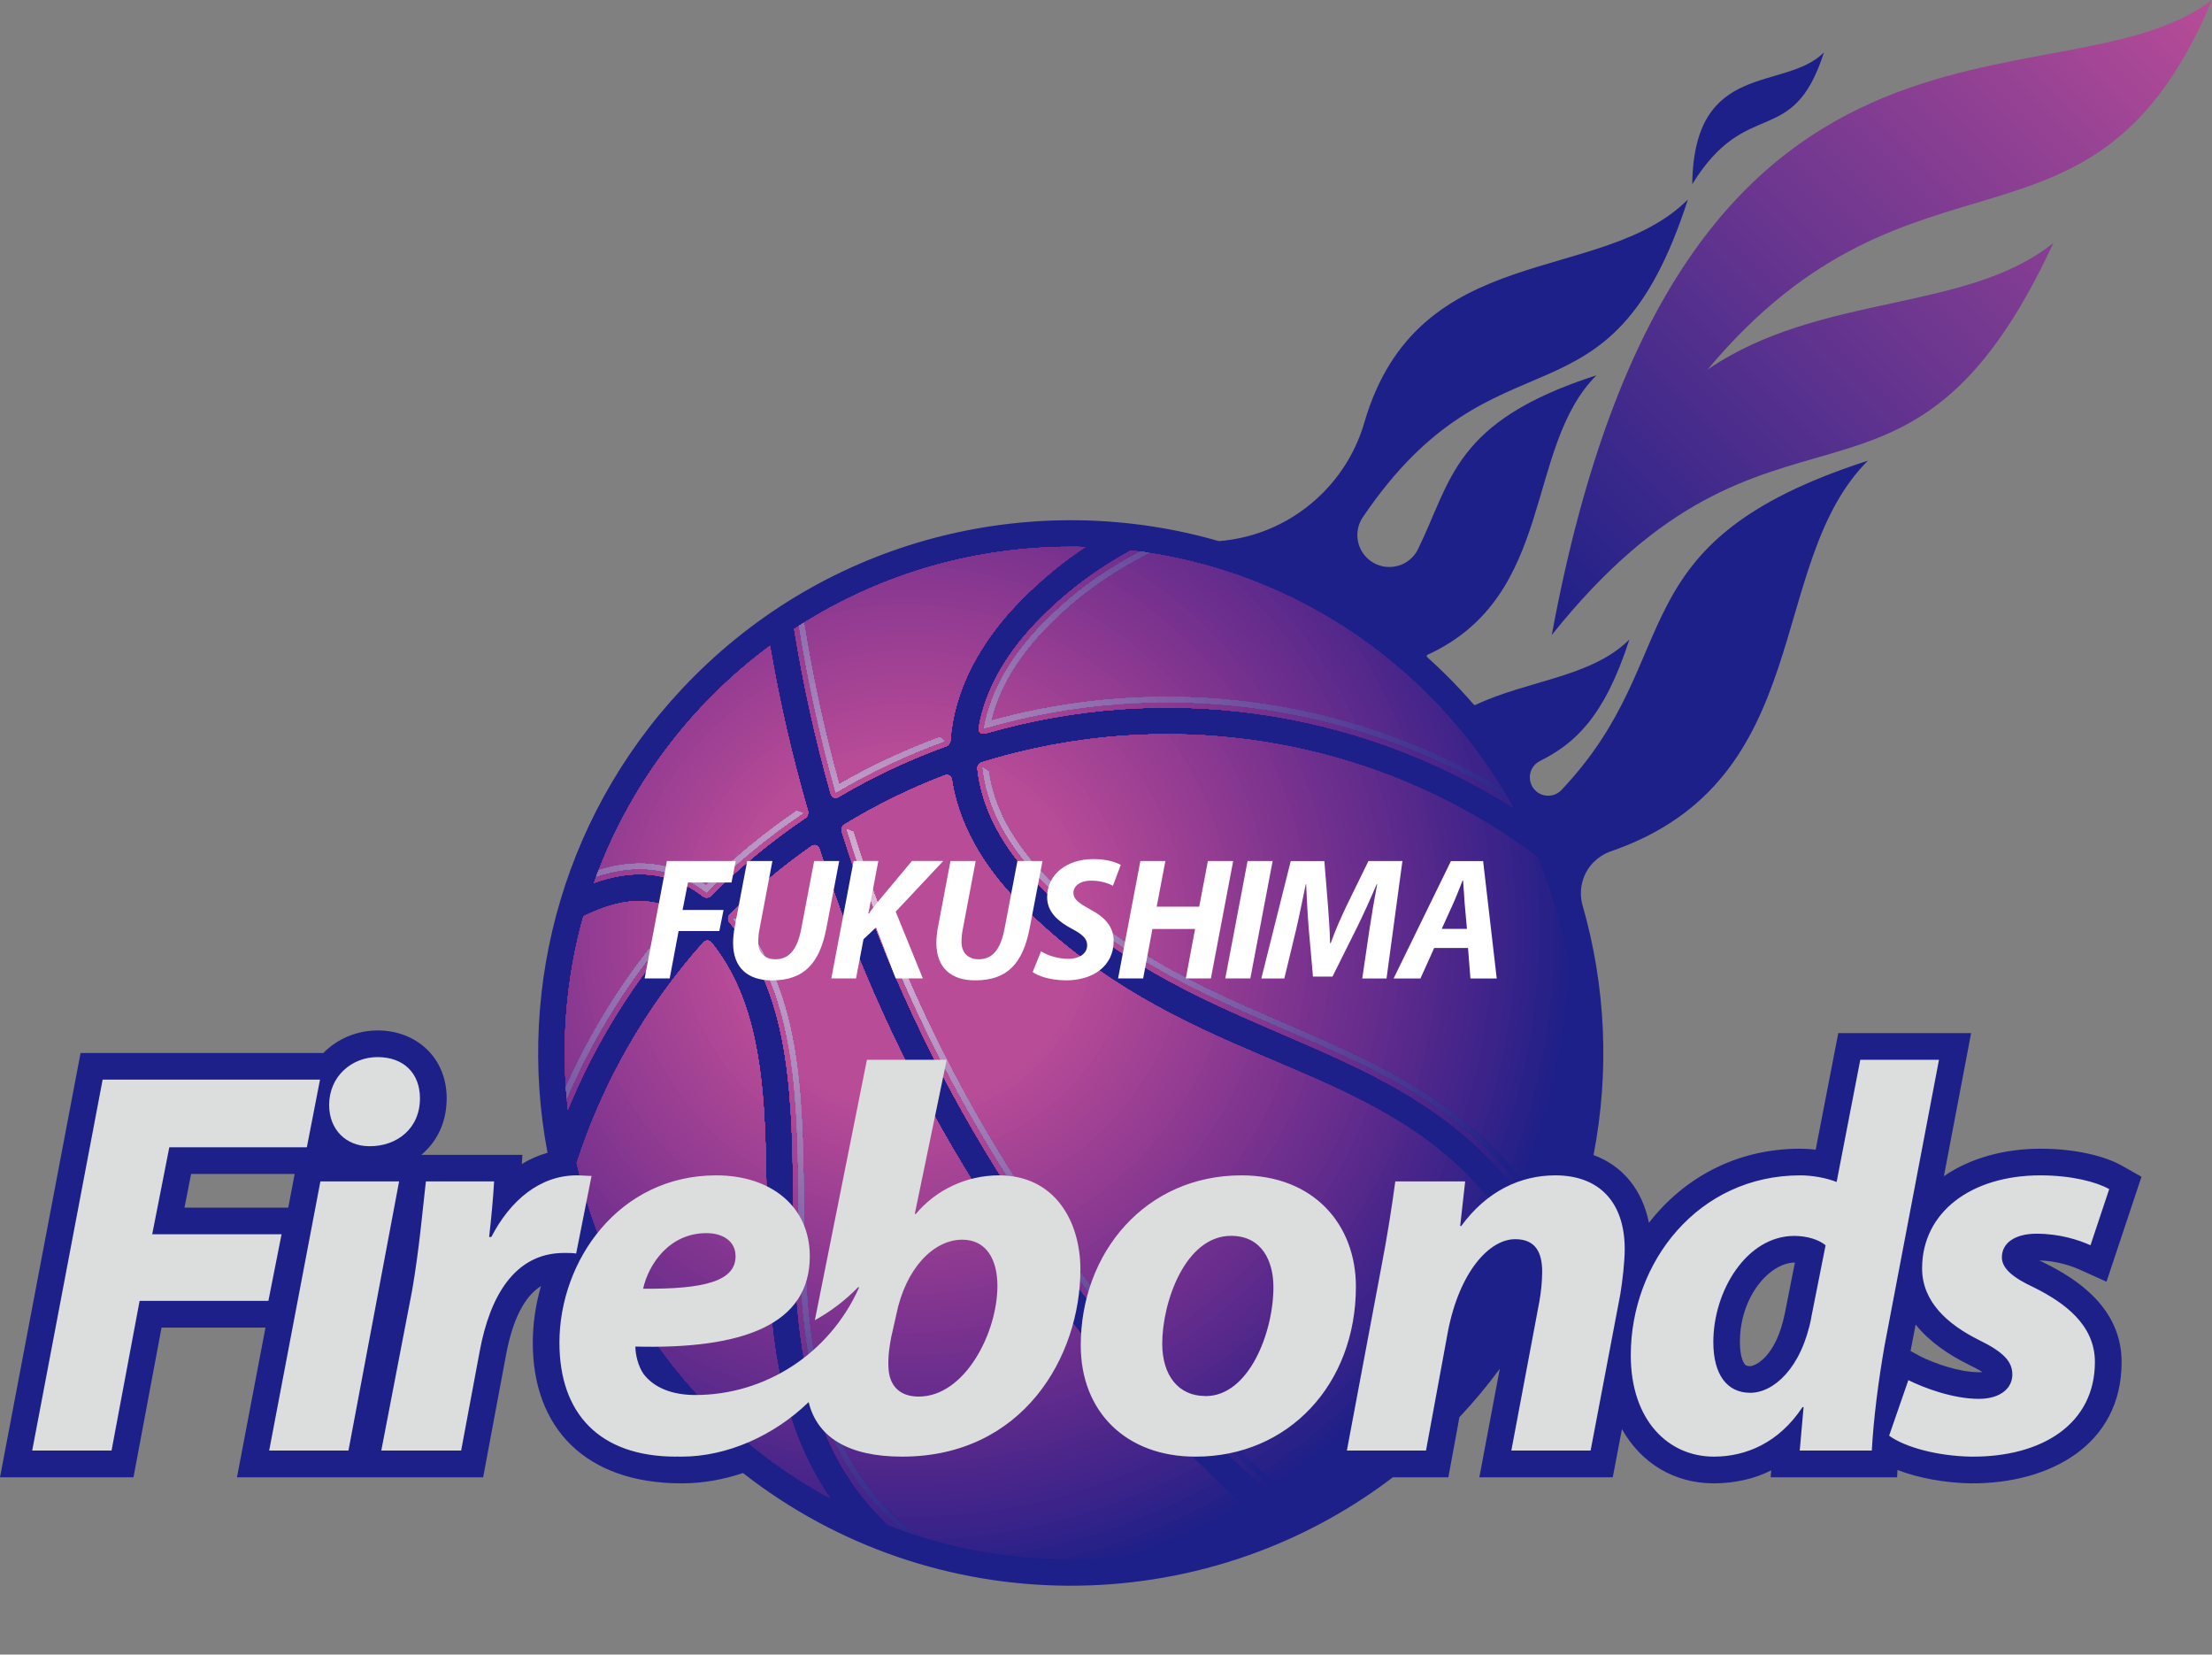 <?xml version="1.0" encoding="UTF-8"?>
<svg id="_レイヤー_2" data-name="レイヤー 2" xmlns="http://www.w3.org/2000/svg" xmlns:xlink="http://www.w3.org/1999/xlink" viewBox="0 0 310.55 232.23">
  <rect x="0" y="0" width="310.55" height="232.23" fill="#808080" stroke="none"/>
  <defs>
    <style>
      .cls-1 {
        fill: none;
      }

      .cls-2 {
        fill: #debad7;
      }

      .cls-3 {
        fill: #ae4796;
      }

      .cls-4 {
        fill: #8e6bad;
      }

      .cls-5 {
        fill: #a681b8;
      }

      .cls-6 {
        fill: #252389;
      }

      .cls-7 {
        fill: #a04193;
      }

      .cls-8 {
        fill: #5c2a8c;
      }

      .cls-9 {
        fill: #b44a97;
      }

      .cls-10 {
        fill: #7d5da5;
      }

      .cls-11 {
        fill: #52288b;
      }

      .cls-12 {
        fill: #27248a;
      }

      .cls-13 {
        fill: #a27db6;
      }

      .cls-14 {
        fill: #a24294;
      }

      .cls-15 {
        fill: #c19cc7;
      }

      .cls-16 {
        fill: #483692;
      }

      .cls-17 {
        fill: #42248a;
      }

      .cls-18 {
        fill: #8564a9;
      }

      .cls-19 {
        fill: #fff;
        fill-rule: evenodd;
      }

      .cls-20 {
        fill: #6e519f;
      }

      .cls-21 {
        fill: #2d278b;
      }

      .cls-22 {
        fill: #bf9ac6;
      }

      .cls-23 {
        fill: #863790;
      }

      .cls-24 {
        fill: #9f7bb5;
      }

      .cls-25 {
        fill: #a883b9;
      }

      .cls-26 {
        fill: #5a298b;
      }

      .cls-27 {
        fill: #7b338f;
      }

      .cls-28 {
        fill: #682d8d;
      }

      .cls-29 {
        fill: #973d92;
      }

      .cls-30 {
        fill: #63489a;
      }

      .cls-31 {
        fill: #584197;
      }

      .cls-32 {
        fill: #222289;
      }

      .cls-33 {
        fill: #8160a7;
      }

      .cls-34 {
        fill: #bb95c4;
      }

      .cls-35 {
        fill: #70529f;
      }

      .cls-36 {
        fill: #e1bcd8;
      }

      .cls-37 {
        fill: #3c2f8e;
      }

      .cls-38 {
        fill: #1f2188;
      }

      .cls-39 {
        fill: #b08bbe;
      }

      .cls-40 {
        fill: #7f5ea6;
      }

      .cls-41 {
        fill: #883890;
      }

      .cls-42 {
        fill: #b58fc0;
      }

      .cls-43 {
        fill: #4f278b;
      }

      .cls-44 {
        fill: #9e4093;
      }

      .cls-45 {
        fill: #3a2389;
      }

      .cls-46 {
        fill: #d0abcf;
      }

      .cls-47 {
        fill: #5a4297;
      }

      .cls-48 {
        fill: #78328e;
      }

      .cls-49 {
        fill: #833690;
      }

      .cls-50 {
        fill: #4a268a;
      }

      .cls-51 {
        fill: url(#linear-gradient);
      }

      .cls-52 {
        fill: #c7a2ca;
      }

      .cls-53 {
        fill: #5d4498;
      }

      .cls-54 {
        fill: #ac87bc;
      }

      .cls-55 {
        fill: #342289;
      }

      .cls-56 {
        fill: #8e3a91;
      }

      .cls-57 {
        fill: #322a8c;
      }

      .cls-58 {
        fill: #6f2f8e;
      }

      .cls-59 {
        fill: #72308e;
      }

      .cls-60 {
        fill: #5f4599;
      }

      .cls-61 {
        fill: #6b2e8d;
      }

      .cls-62 {
        fill: #936faf;
      }

      .cls-63 {
        fill: #7556a1;
      }

      .cls-64 {
        fill: #b24996;
      }

      .cls-65 {
        fill: #662d8d;
      }

      .cls-66 {
        fill: #372d8d;
      }

      .cls-67 {
        fill: #3a2e8e;
      }

      .cls-68 {
        fill: #57298b;
      }

      .cls-69 {
        fill: #993e93;
      }

      .cls-70 {
        fill: #cba6cd;
      }

      .cls-71 {
        fill: #dab6d5;
      }

      .cls-72 {
        fill: #8a68ab;
      }

      .cls-73 {
        fill: #a84495;
      }

      .cls-74 {
        clip-path: url(#clippath-1);
      }

      .cls-75 {
        fill: #953d92;
      }

      .cls-76 {
        fill: #a47fb7;
      }

      .cls-77 {
        fill: #513c94;
      }

      .cls-78 {
        fill: #563f96;
      }

      .cls-79 {
        fill: #6d2f8d;
      }

      .cls-80 {
        fill: #906dae;
      }

      .cls-81 {
        fill: #dcb8d6;
      }

      .cls-82 {
        fill: #2a2188;
      }

      .cls-83 {
        fill: #8c69ac;
      }

      .cls-84 {
        fill: #6c4f9e;
      }

      .cls-85 {
        fill: #202088;
      }

      .cls-86 {
        fill: #c39ec8;
      }

      .cls-87 {
        fill: #b791c1;
      }

      .cls-88 {
        fill: #7959a3;
      }

      .cls-89 {
        fill: #dcdddd;
      }

      .cls-90 {
        fill: #55288b;
      }

      .cls-91 {
        fill: #463591;
      }

      .cls-92 {
        fill: #913b91;
      }

      .cls-93 {
        fill: #4f3b94;
      }

      .cls-94 {
        fill: #2a268a;
      }

      .cls-95 {
        fill: #413290;
      }

      .cls-96 {
        fill: #74318e;
      }

      .cls-97 {
        fill: #c9a4cc;
      }

      .cls-98 {
        fill: #d6b1d3;
      }

      .cls-99 {
        fill: #7354a0;
      }

      .cls-100 {
        fill: #8362a8;
      }

      .cls-101 {
        fill: #543e95;
      }

      .cls-102 {
        fill: #30298b;
      }

      .cls-103 {
        fill: #3e318f;
      }

      .cls-104 {
        fill: #9975b2;
      }

      .cls-105 {
        fill: #272188;
      }

      .cls-106 {
        fill: #b84c97;
      }

      .cls-107 {
        fill: #d8b4d4;
      }

      .cls-108 {
        fill: #bd97c5;
      }

      .cls-109 {
        fill: #b64b97;
      }

      .cls-110 {
        fill: #76318e;
      }

      .cls-111 {
        fill: #684c9c;
      }

      .cls-112 {
        fill: #c5a0c9;
      }

      .cls-113 {
        fill: #d4afd1;
      }

      .cls-114 {
        fill: #664a9b;
      }

      .cls-115 {
        fill: #61479a;
      }

      .cls-116 {
        fill: #372389;
      }

      .cls-117 {
        fill: #aa4595;
      }

      .cls-118 {
        fill: #ac4695;
      }

      .cls-119 {
        fill: #b04896;
      }

      .cls-120 {
        fill: #3d2389;
      }

      .cls-121 {
        fill: #8a3890;
      }

      .cls-122 {
        fill: #4d3993;
      }

      .cls-123 {
        fill: #232188;
      }

      .cls-124 {
        fill: #612b8c;
      }

      .cls-125 {
        fill: #933c92;
      }

      .cls-126 {
        fill: #9d79b4;
      }

      .cls-127 {
        fill: #9b77b3;
      }

      .cls-128 {
        fill: #7f348f;
      }

      .cls-129 {
        fill: #86a;
      }

      .cls-130 {
        fill: #4a3892;
      }

      .cls-131 {
        fill: #ae89bd;
      }

      .cls-132 {
        fill: #d2add0;
      }

      .cls-133 {
        fill: #9b3f93;
      }

      .cls-134 {
        fill: #642c8c;
      }

      .cls-135 {
        fill: #9571b0;
      }

      .cls-136 {
        fill: #7b5ba4;
      }

      .cls-137 {
        fill: #cea9ce;
      }

      .cls-138 {
        fill: #1d2088;
      }

      .cls-139 {
        fill: #312289;
      }

      .cls-140 {
        fill: #2d2288;
      }

      .cls-141 {
        fill: #b38dbf;
      }

      .cls-142 {
        fill: #3f2489;
      }

      .cls-143 {
        fill: #a44394;
      }

      .cls-144 {
        fill: #352b8d;
      }

      .cls-145 {
        fill: #6a4d9d;
      }

      .cls-146 {
        fill: #433490;
      }

      .cls-147 {
        clip-path: url(#clippath);
      }

      .cls-148 {
        fill: #aa85bb;
      }

      .cls-149 {
        fill: #81358f;
      }

      .cls-150 {
        fill: #5f2b8c;
      }

      .cls-151 {
        fill: #8c3991;
      }

      .cls-152 {
        fill: #48258a;
      }

      .cls-153 {
        fill: #7757a2;
      }

      .cls-154 {
        fill: #b993c2;
      }

      .cls-155 {
        fill: #a64494;
      }

      .cls-156 {
        fill: #7d348f;
      }

      .cls-157 {
        fill: #9773b1;
      }

      .cls-158 {
        fill: #45258a;
      }

      .cls-159 {
        fill: #4d268a;
      }
    </style>
    <linearGradient id="linear-gradient" x1="214.6" y1="85.86" x2="305.5" y2="-5.05" gradientUnits="userSpaceOnUse">
      <stop offset="0" stop-color="#1d2088"/>
      <stop offset="1" stop-color="#b84c97"/>
    </linearGradient>
    <clipPath id="clippath">
      <path class="cls-1" d="M116.54,210.29c-17.83-9.66-31.06-26.72-35.57-47.06,3.62-11.15,9.55-21.71,17.78-30.95.33-.37.83-.35,1.14.03,4.15,5.17,6.01,11.55,6.88,18.51.44,3.47.63,7.11.73,10.84.1,3.71.12,7.53.19,11.37.26,13.05,1.27,26.27,8.85,37.25ZM177.16,213.58c-8.28,3.38-17.34,5.24-26.83,5.24s-17.69-1.69-25.64-4.77c-.24-.24-.5-.49-.76-.75-11.57-11.57-12.29-27.35-12.52-42.7-.06-3.84-.08-7.67-.23-11.43-.15-3.74-.42-7.41-.97-10.94-1.1-7.04-3.31-13.46-7.82-18.81-.23-.27-.21-.76.04-1.01,3.61-3.59,7.45-6.8,11.48-9.62.47-.33.97-.16,1.14.38,9.88,30.95,27.1,60.07,51.66,84.63,3.4,3.4,6.89,6.66,10.46,9.78ZM214.75,177.74c-6.96,14.94-18.95,27.05-33.81,34.16-3.97-3.41-7.83-6.99-11.6-10.75-24.49-24.49-41.55-53.59-51.18-84.51-.08-.26.09-.72.32-.86,4.54-2.77,9.27-5.09,14.14-6.95.48-.19.93.07,1.01.59.9,5.87,4,11.89,9.82,17.7,11.09,11.09,22.75,16.39,33.56,20.99,5.14,2.19,10.3,4.31,15.19,6.9,4.91,2.6,9.57,5.67,13.66,9.76,4.18,4.18,7.02,8.27,8.88,12.98ZM215.81,120.23c3.57,8.47,5.54,17.79,5.54,27.56,0,8.9-1.63,17.41-4.62,25.26-1.98-3.85-4.67-7.39-8.21-10.94-4.27-4.27-9-7.48-14.03-10.21-5.06-2.74-10.39-4.99-15.82-7.34-10.9-4.71-22.29-9.83-32.56-20.11-5.45-5.45-8.3-11.07-8.89-16.62-.03-.29.24-.7.52-.79,26.1-8.17,55.28-3.78,78.06,13.19ZM158.81,77.26c23.14,2.75,42.87,16.63,53.68,36.14-22.31-14.16-49.43-17.64-74.12-10.46-.63.18-1.06-.2-.95-.85.95-5.49,4.06-10.71,8.78-15.43,4.14-4.14,8.11-6.94,12.6-9.41ZM111.5,88.29c11.16-7.3,24.5-11.54,38.82-11.54.68,0,1.35,0,2.02.03-2.97,1.98-5.84,4.29-8.79,7.23-6.02,6.02-9.64,12.91-10.13,20.04-.01.2-.31.58-.49.65-5.23,1.89-10.32,4.27-15.2,7.15-.47.28-.95.08-1.1-.44-2.16-7.62-3.86-15.35-5.13-23.13ZM83.4,123.92c4.78-13.4,13.47-24.95,24.7-33.26,1.34,7.83,3.12,15.6,5.35,23.26.07.23-.1.69-.3.83-4.73,3.19-9.22,6.87-13.41,11.04-.23.23-.73.26-.99.06-4.98-3.86-10.25-3.75-15.35-1.93ZM79.29,147.79c0-6.64.91-13.07,2.62-19.17,5.1-2.5,9.75-3.15,14.08-.12.38.27.44.77.13,1.11-7.09,7.91-12.55,16.77-16.39,26.13-.29-2.61-.44-5.26-.44-7.95Z"/>
    </clipPath>
    <clipPath id="clippath-1">
      <path class="cls-1" d="M126.03,213.28c.76.73,1.58,1.44,2.44,2.12-.66-.21-1.32-.44-1.97-.67-.36-.32-.72-.65-1.06-.98-.31-.31-.64-.63-.99-.98-11.33-11.33-12.07-26.8-12.3-42.18-.06-3.85-.08-7.69-.23-11.45-.15-3.77-.42-7.47-.98-11.02-1.11-7.12-3.36-13.69-7.99-19.17l1.01.05c4.45,5.52,6.62,12.04,7.71,19.01.56,3.59.84,7.31.99,11.11.15,3.77.17,7.62.23,11.47.23,15.42,1,30.57,12.08,41.66.35.35.69.68,1,.98l.06.05ZM95.56,129.1c-6.82,7.61-12.15,16.1-15.99,25.07-.05-.53-.09-1.06-.12-1.59,3.7-8.31,8.69-16.19,14.97-23.32l1.14-.16ZM84.06,122.13c4.91-1.5,10.12-1.42,15.07,2.15,3.99-3.92,8.25-7.41,12.72-10.46l.87.31c-4.77,3.21-9.3,6.92-13.52,11.13-5.05-3.91-10.39-3.93-15.48-2.24.11-.3.22-.6.34-.89ZM119.78,116.75c9.59,30.49,26.46,59.17,50.63,83.34,3.77,3.77,7.65,7.37,11.64,10.78l.36.31c-.24.12-.48.24-.73.36l-.12-.11c-4-3.43-7.89-7.03-11.68-10.82-24.4-24.4-41.4-53.4-50.99-84.21l.89.34ZM138.79,108.29c.68,4.94,3.32,10.05,8.38,15.11,10.05,10.05,21.2,15.09,32.1,19.79,5.47,2.36,10.84,4.63,15.94,7.39,5.12,2.78,9.98,6.07,14.38,10.46,3.27,3.27,5.85,6.56,7.84,10.11-.11.32-.22.63-.34.94-1.99-3.7-4.63-7.12-8.03-10.52-4.33-4.33-9.13-7.58-14.2-10.33-5.08-2.75-10.43-5.01-15.88-7.37-10.9-4.71-22.17-9.79-32.33-19.95-5.36-5.36-8.11-10.83-8.67-16.17l.82.53ZM131.96,103.47l.63.57c-5.25,1.9-10.35,4.29-15.25,7.18-2.16-7.65-3.87-15.39-5.13-23.2l-.03-.17c.23-.15.46-.29.69-.43l.08.48c1.21,7.46,2.82,14.87,4.85,22.19,4.56-2.63,9.3-4.83,14.16-6.62ZM211.71,112.03c-22.26-13.66-49.1-16.92-73.55-9.81.92-5.29,3.92-10.38,8.57-15.03,4.15-4.15,8.11-6.93,12.64-9.4l.7-.38c.41.06.82.12,1.23.18l-1.58.86c-4.47,2.44-8.37,5.17-12.47,9.27-4.22,4.22-7.01,8.76-8.12,13.44,23.88-6.61,49.9-3.44,71.75,9.49.28.45.55.91.82,1.37Z"/>
    </clipPath>
  </defs>
  <g id="_レイヤー_1-2" data-name="レイヤー 1">
    <g>
      <path class="cls-138" d="M252,177.21c-3.51,0-7.73,4.71-7.73,11.17,0,1.82.4,2.71.64,3.05.13.18.27.32.79.32.57,0,3.65-1.1,4.91-7.56l1.38-6.97ZM268.94,185.92l-.71,3.7,1.36.75c1.94.97,5.43,2.23,8.22,2.23.19,0,.36,0,.5-.03-.42-.27-1.09-.63-2.15-1.15-2.5-1.25-5.23-3.03-7.22-5.51ZM41.37,164.77h-14.54l-.93,4.73h14.57l.9-4.73ZM223.77,120.97c-1.63,1.63-2.17,3.95-1.61,6.03,3.3,11.43,3.82,23.49,1.56,35.12,4.14,1.52,6.86,4.92,7.78,9.51,4.81-6.2,12.14-10.4,21.24-10.4.67,0,1.4.04,2.17.14l3.17-16.36h18.65l-3.82,20.08c3.66-2.53,8.46-3.86,13.56-3.86,4.81,0,8.98.99,11.5,2.42l2.68,1.52-4.91,14.73-3.77-1.7c-1.16-.52-3.19-1.22-5.66-1.29.28.15.59.3.93.46,4.19,2.1,10.62,6.13,10.62,13.8,0,11.72-10.2,17.11-21.17,17.03-3.56-.06-7.31-.72-10.3-1.88l-.05,1.03h-17.76l.09-.98c-2.31,1.2-5.21,1.83-8.05,1.83-5.6,0-10.23-2.85-12.91-7.61l-1.29,6.76h-18.73l2.87-15.23c-1.73,2.35-3.62,4.62-5.67,6.8l-1.55,8.43h-7.79c-26.91,20.49-64.54,20.29-91.24-.6-2.78.94-5.69,1.45-8.61,1.45-13.55,0-20.9-7.8-20.9-19.73,0-2.65.39-5.34,1.15-7.96-2.29,1.43-3.97,4.61-4.92,9.73l-3.2,17.11h-34.56l4-21.01h-14.59l-3.94,21.01H0l11.31-59.55h34.08c1.97-2.01,4.74-3.17,7.63-3.17,5.37,0,9.69,3.75,9.69,9.53,0,3.47-1.43,6.15-3.56,7.93h14.19l-.08,1.29c1.06-.66,2.27-1.2,3.61-1.58-4.46-23.49,2.41-48.7,20.59-66.88,19.94-19.94,48.35-26.27,73.66-18.97,5.31-.42,10.49-2.66,14.55-6.72,2.85-2.85,4.81-6.27,5.86-9.88,7.54-25.92,33.24-19.16,45.44-31.35-11.01,34.16-26.65,16.61-45.64,44.59-1.18,1.75-1,4.14.55,5.68,1.75,1.75,4.6,1.75,6.35,0,.32-.32.59-.69.79-1.07,4.81-9.75,4.97-18.04,25.12-24.53-10.2,10.2-5.65,30.93-23.73,39.24-.06.03-.11.09-.11.17,0,.05.02.1.05.13.97.87,1.92,1.78,2.86,2.71,1.29,1.29,2.52,2.62,3.7,3.97.04.04.08.07.14.07.02,0,.05,0,.07-.01,7.43-3.51,16.31-3.87,21.64-9.2-3.55,11.02-7.77,14.66-12.56,17.06-.29.16-.49.3-.67.48-.83.83-.97,2.08-.44,3.05l.06.11c.1.17.23.33.38.48,1.01,1.01,2.64,1.01,3.64,0,18-18.94,7.18-34.7,43.07-46.27-14.54,14.54-7.02,44.79-36.06,54.82l-.1.03c-.87.32-1.63.8-2.29,1.45ZM256.07,7.36c-4.42,13.73-10.77,5.98-18.49,18.49.23-17.48,12.95-12.95,18.49-18.49Z"/>
      <path class="cls-51" d="M288.29,34.09c-20.73,44.72-39.04,15.8-70.43,55.03C235.77-7.74,288.97,16.43,310.55,0c-16.61,39.67-41.71,17.09-70.82,51.87,15.82-10.8,36.41-7.96,48.57-17.79Z"/>
      <g>
        <g class="cls-147">
          <g>
            <circle class="cls-138" cx="127.31" cy="130.57" r="101.66" transform="translate(-55.04 128.26) rotate(-45)"/>
            <circle class="cls-138" cx="127.31" cy="130.57" r="97.9" transform="translate(-55.04 128.26) rotate(-45)"/>
            <circle class="cls-138" cx="127.31" cy="130.57" r="94.15" transform="translate(-55.04 128.26) rotate(-45)"/>
            <circle class="cls-85" cx="127.31" cy="130.57" r="93.07" transform="translate(-27.28 33.84) rotate(-13.69)"/>
            <circle class="cls-123" cx="127.31" cy="130.57" r="92" transform="translate(-29.02 224.47) rotate(-76.72)"/>
            <circle class="cls-105" cx="127.31" cy="130.57" r="90.92" transform="translate(-55.04 128.26) rotate(-45)"/>
            <circle class="cls-82" cx="127.31" cy="130.57" r="89.85"/>
            <circle class="cls-140" cx="127.31" cy="130.57" r="88.77" transform="translate(-29.02 224.47) rotate(-76.72)"/>
            <circle class="cls-139" cx="127.31" cy="130.57" r="87.7" transform="translate(-17.84 240.97) rotate(-82.98)"/>
            <circle class="cls-55" cx="127.31" cy="130.57" r="86.62"/>
            <circle class="cls-116" cx="127.31" cy="130.57" r="85.55" transform="translate(-26.59 32.74) rotate(-13.28)"/>
            <circle class="cls-45" cx="127.31" cy="130.57" r="84.47" transform="translate(-29.02 224.47) rotate(-76.72)"/>
            <circle class="cls-120" cx="127.31" cy="130.57" r="83.4" transform="translate(-55.04 128.26) rotate(-45)"/>
            <circle class="cls-142" cx="127.31" cy="130.57" r="82.32" transform="translate(-21.97 235.32) rotate(-80.78)"/>
            <circle class="cls-17" cx="127.31" cy="130.57" r="81.25" transform="translate(-29.14 224.27) rotate(-76.64)"/>
            <circle class="cls-158" cx="127.31" cy="130.57" r="80.17" transform="translate(-17.5 241.4) rotate(-83.15)"/>
            <circle class="cls-152" cx="127.31" cy="130.57" r="79.09" transform="translate(-21.97 235.32) rotate(-80.78)"/>
            <circle class="cls-50" cx="127.31" cy="130.57" r="78.02" transform="translate(-29.25 37.05) rotate(-14.87)"/>
            <circle class="cls-159" cx="127.31" cy="130.57" r="76.94" transform="translate(-29.02 224.47) rotate(-76.72)"/>
            <circle class="cls-43" cx="127.31" cy="130.57" r="75.87" transform="translate(-21.97 235.32) rotate(-80.78)"/>
            <circle class="cls-11" cx="127.31" cy="130.57" r="74.79" transform="translate(-28.54 225.27) rotate(-77.01)"/>
            <circle class="cls-90" cx="127.31" cy="130.57" r="73.72" transform="translate(-37.82 53.19) rotate(-20.62)"/>
            <circle class="cls-68" cx="127.31" cy="130.57" r="72.64" transform="translate(-17.84 240.97) rotate(-82.98)"/>
            <circle class="cls-26" cx="127.31" cy="130.57" r="71.57" transform="translate(-29.02 224.47) rotate(-76.72)"/>
            <circle class="cls-8" cx="127.31" cy="130.57" r="70.49" transform="translate(-29.25 37.05) rotate(-14.87)"/>
            <circle class="cls-150" cx="127.31" cy="130.57" r="69.42" transform="translate(-22.8 234.13) rotate(-80.33)"/>
            <circle class="cls-124" cx="127.31" cy="130.57" r="68.34" transform="translate(-21.97 235.32) rotate(-80.78)"/>
            <circle class="cls-134" cx="127.31" cy="130.57" r="67.27" transform="translate(-27.94 226.24) rotate(-77.37)"/>
            <circle class="cls-65" cx="127.31" cy="130.57" r="66.19" transform="translate(-40.28 58.66) rotate(-22.5)"/>
            <circle class="cls-28" cx="127.31" cy="130.57" r="65.12" transform="translate(-21.97 235.32) rotate(-80.78)"/>
            <circle class="cls-61" cx="127.31" cy="130.57" r="64.04" transform="translate(-29.02 224.47) rotate(-76.72)"/>
            <circle class="cls-79" cx="127.31" cy="130.57" r="62.97" transform="translate(-40.28 58.66) rotate(-22.5)"/>
            <circle class="cls-58" cx="127.31" cy="130.57" r="61.89" transform="translate(-31.56 220.1) rotate(-75.13)"/>
            <circle class="cls-59" cx="127.31" cy="130.57" r="60.82" transform="translate(-21.97 235.32) rotate(-80.78)"/>
            <circle class="cls-96" cx="127.31" cy="130.57" r="59.74" transform="translate(-31.93 219.43) rotate(-74.89)"/>
            <circle class="cls-110" cx="127.31" cy="130.57" r="58.66" transform="translate(-26.59 32.74) rotate(-13.28)"/>
            <circle class="cls-48" cx="127.31" cy="130.57" r="57.59" transform="translate(-29.34 223.93) rotate(-76.52)"/>
            <circle class="cls-27" cx="127.31" cy="130.57" r="56.51" transform="translate(-29.02 224.47) rotate(-76.72)"/>
            <circle class="cls-156" cx="127.31" cy="130.57" r="55.44" transform="translate(-40.28 58.66) rotate(-22.5)"/>
            <circle class="cls-128" cx="127.31" cy="130.57" r="54.36" transform="translate(-21.97 235.32) rotate(-80.78)"/>
            <circle class="cls-149" cx="127.31" cy="130.57" r="53.29" transform="translate(-20.22 237.76) rotate(-81.73)"/>
            <circle class="cls-49" cx="127.31" cy="130.57" r="52.21" transform="translate(-40.28 58.66) rotate(-22.5)"/>
            <circle class="cls-23" cx="127.31" cy="130.57" r="51.14" transform="translate(-25.03 30.32) rotate(-12.38)"/>
            <circle class="cls-41" cx="127.31" cy="130.57" r="50.06" transform="translate(-29.02 224.47) rotate(-76.72)"/>
            <circle class="cls-121" cx="127.31" cy="130.57" r="48.99" transform="translate(-17.84 240.97) rotate(-82.98)"/>
            <circle class="cls-151" cx="127.31" cy="130.57" r="47.91" transform="translate(-40.28 58.66) rotate(-22.5)"/>
            <circle class="cls-56" cx="127.31" cy="130.57" r="46.84" transform="translate(-21.41 236.11) rotate(-81.09)"/>
            <circle class="cls-92" cx="127.31" cy="130.57" r="45.76" transform="translate(-17.84 240.97) rotate(-82.98)"/>
            <circle class="cls-125" cx="127.31" cy="130.57" r="44.69"/>
            <circle class="cls-75" cx="127.31" cy="130.57" r="43.61" transform="translate(-26.59 32.74) rotate(-13.28)"/>
            <circle class="cls-29" cx="127.31" cy="130.57" r="42.54" transform="translate(-29.02 224.47) rotate(-76.72)"/>
            <circle class="cls-69" cx="127.31" cy="130.57" r="41.46" transform="translate(-21.97 235.32) rotate(-80.78)"/>
            <circle class="cls-133" cx="127.31" cy="130.57" r="40.39" transform="translate(-21.66 235.76) rotate(-80.95)"/>
            <circle class="cls-44" cx="127.31" cy="130.57" r="39.31" transform="translate(-28.47 225.38) rotate(-77.05)"/>
            <circle class="cls-7" cx="127.31" cy="130.57" r="38.24" transform="translate(-40.28 58.66) rotate(-22.5)"/>
            <circle class="cls-14" cx="127.31" cy="130.57" r="37.16" transform="translate(-24.28 231.94) rotate(-79.5)"/>
            <circle class="cls-143" cx="127.31" cy="130.57" r="36.09" transform="translate(-29.94 38.21) rotate(-15.3)"/>
            <circle class="cls-155" cx="127.31" cy="130.57" r="35.01" transform="translate(-20.74 237.05) rotate(-81.45)"/>
            <circle class="cls-73" cx="127.31" cy="130.57" r="33.94" transform="translate(-41.4 61.33) rotate(-23.41)"/>
            <circle class="cls-117" cx="127.31" cy="130.57" r="32.86" transform="translate(-29.02 224.47) rotate(-76.72)"/>
            <circle class="cls-118" cx="127.31" cy="130.57" r="31.78" transform="translate(-29.02 224.47) rotate(-76.72)"/>
            <circle class="cls-3" cx="127.31" cy="130.57" r="30.71" transform="translate(-40.28 58.66) rotate(-22.5)"/>
            <circle class="cls-119" cx="127.31" cy="130.57" r="29.63" transform="translate(-23.25 233.46) rotate(-80.07)"/>
            <path class="cls-64" d="M98.75,130.57c0-15.77,12.79-28.56,28.56-28.56s28.56,12.79,28.56,28.56-12.79,28.56-28.56,28.56-28.56-12.79-28.56-28.56Z"/>
            <path class="cls-9" d="M99.82,130.57c0-15.18,12.3-27.48,27.48-27.48s27.48,12.3,27.48,27.48-12.3,27.48-27.48,27.48-27.48-12.3-27.48-27.48Z"/>
            <circle class="cls-109" cx="127.31" cy="130.57" r="26.41" transform="translate(-21.97 235.32) rotate(-80.78)"/>
            <circle class="cls-106" cx="127.31" cy="130.57" r="25.33" transform="translate(-29.02 224.47) rotate(-76.72)"/>
            <path class="cls-106" d="M103.05,130.57c0-13.4,10.86-24.26,24.26-24.26s24.26,10.86,24.26,24.26-10.86,24.26-24.26,24.26-24.26-10.86-24.26-24.26Z"/>
            <path class="cls-106" d="M115.18,130.57c0-6.7,5.43-12.13,12.13-12.13s12.13,5.43,12.13,12.13-5.43,12.13-12.13,12.13-12.13-5.43-12.13-12.13Z"/>
          </g>
        </g>
        <path class="cls-1" d="M116.54,210.29c-17.83-9.66-31.06-26.72-35.57-47.06,3.62-11.15,9.55-21.71,17.78-30.95.33-.37.83-.35,1.14.03,4.15,5.17,6.01,11.55,6.88,18.51.44,3.47.63,7.11.73,10.84.1,3.71.12,7.53.19,11.37.26,13.05,1.27,26.27,8.85,37.25Z"/>
        <path class="cls-1" d="M177.16,213.58c-8.28,3.38-17.34,5.24-26.83,5.24s-17.69-1.69-25.64-4.77c-.24-.24-.5-.49-.76-.75-11.57-11.57-12.29-27.35-12.52-42.7-.06-3.84-.08-7.67-.23-11.43-.15-3.74-.42-7.41-.97-10.94-1.1-7.04-3.31-13.46-7.82-18.81-.23-.27-.21-.76.04-1.01,3.61-3.59,7.45-6.8,11.48-9.62.47-.33.97-.16,1.14.38,9.88,30.95,27.1,60.07,51.66,84.63,3.4,3.4,6.89,6.66,10.46,9.78Z"/>
        <path class="cls-1" d="M214.75,177.74c-6.96,14.94-18.95,27.05-33.81,34.16-3.97-3.41-7.83-6.99-11.6-10.75-24.49-24.49-41.55-53.59-51.18-84.51-.08-.26.09-.72.32-.86,4.54-2.77,9.27-5.09,14.14-6.95.48-.19.93.07,1.01.59.9,5.87,4,11.89,9.82,17.7,11.09,11.09,22.75,16.39,33.56,20.99,5.14,2.19,10.3,4.31,15.19,6.9,4.91,2.6,9.57,5.67,13.66,9.76,4.18,4.18,7.02,8.27,8.88,12.98Z"/>
        <path class="cls-1" d="M215.81,120.23c3.57,8.47,5.54,17.79,5.54,27.56,0,8.9-1.63,17.41-4.62,25.26-1.98-3.85-4.67-7.39-8.21-10.94-4.27-4.27-9-7.48-14.03-10.21-5.06-2.74-10.39-4.99-15.82-7.34-10.9-4.71-22.29-9.83-32.56-20.11-5.45-5.45-8.3-11.07-8.89-16.62-.03-.29.24-.7.52-.79,26.1-8.17,55.28-3.78,78.06,13.19Z"/>
        <path class="cls-1" d="M158.81,77.26c23.14,2.75,42.87,16.63,53.68,36.14-22.31-14.16-49.43-17.64-74.12-10.46-.63.18-1.06-.2-.95-.85.95-5.49,4.06-10.71,8.78-15.43,4.14-4.14,8.11-6.94,12.6-9.41Z"/>
        <path class="cls-1" d="M111.5,88.29c11.16-7.3,24.5-11.54,38.82-11.54.68,0,1.35,0,2.02.03-2.97,1.98-5.84,4.29-8.79,7.23-6.02,6.02-9.64,12.91-10.13,20.04-.01.2-.31.58-.49.65-5.23,1.89-10.32,4.27-15.2,7.15-.47.28-.95.08-1.1-.44-2.16-7.62-3.86-15.35-5.13-23.13Z"/>
        <path class="cls-1" d="M83.4,123.92c4.78-13.4,13.47-24.95,24.7-33.26,1.34,7.83,3.12,15.6,5.35,23.26.07.23-.1.69-.3.83-4.73,3.19-9.22,6.87-13.41,11.04-.23.23-.73.26-.99.06-4.98-3.86-10.25-3.75-15.35-1.93Z"/>
        <path class="cls-1" d="M79.29,147.79c0-6.64.91-13.07,2.62-19.17,5.1-2.5,9.75-3.15,14.08-.12.38.27.44.77.13,1.11-7.09,7.91-12.55,16.77-16.39,26.13-.29-2.61-.44-5.26-.44-7.95Z"/>
      </g>
      <g>
        <g class="cls-74">
          <g>
            <circle class="cls-138" cx="124.14" cy="127.59" r="103.05" transform="translate(-7.44 7.69) rotate(-3.44)"/>
            <circle class="cls-138" cx="124.14" cy="127.59" r="99.24"/>
            <circle class="cls-138" cx="124.14" cy="127.59" r="95.43"/>
            <circle class="cls-38" cx="124.14" cy="127.59" r="94.36" transform="translate(-34.03 209.28) rotate(-73.1)"/>
            <circle class="cls-32" cx="124.14" cy="127.59" r="93.29" transform="translate(-4.81 4.86) rotate(-2.2)"/>
            <circle class="cls-6" cx="124.14" cy="127.59" r="92.22"/>
            <circle class="cls-12" cx="124.14" cy="127.59" r="91.14" transform="translate(-4.81 4.86) rotate(-2.2)"/>
            <circle class="cls-94" cx="124.14" cy="127.59" r="90.07" transform="translate(-26.84 221.91) rotate(-77.78)"/>
            <circle class="cls-21" cx="124.14" cy="127.59" r="89" transform="translate(-28.56 219.1) rotate(-76.72)"/>
            <circle class="cls-102" cx="124.14" cy="127.59" r="87.93" transform="translate(-12.84 241.29) rotate(-85.48)"/>
            <circle class="cls-57" cx="124.14" cy="127.59" r="86.85" transform="translate(-28.56 219.1) rotate(-76.72)"/>
            <circle class="cls-144" cx="124.14" cy="127.59" r="85.78"/>
            <circle class="cls-66" cx="124.14" cy="127.59" r="84.71" transform="translate(-28.56 219.1) rotate(-76.72)"/>
            <circle class="cls-67" cx="124.14" cy="127.59" r="83.64"/>
            <circle class="cls-37" cx="124.14" cy="127.59" r="82.56" transform="translate(-35.87 205.61) rotate(-71.78)"/>
            <circle class="cls-103" cx="124.14" cy="127.59" r="81.49" transform="translate(-4.81 4.86) rotate(-2.2)"/>
            <circle class="cls-95" cx="124.14" cy="127.59" r="80.42" transform="translate(-5.38 249.72) rotate(-89.1)"/>
            <circle class="cls-146" cx="124.14" cy="127.59" r="79.35"/>
            <circle class="cls-91" cx="124.14" cy="127.59" r="78.28" transform="translate(-28.56 219.1) rotate(-76.72)"/>
            <circle class="cls-16" cx="124.14" cy="127.59" r="77.2" transform="translate(-28.56 219.1) rotate(-76.72)"/>
            <circle class="cls-130" cx="124.14" cy="127.59" r="76.13" transform="translate(-12.18 242.08) rotate(-85.81)"/>
            <circle class="cls-122" cx="124.14" cy="127.59" r="75.06" transform="translate(-26.84 221.91) rotate(-77.78)"/>
            <circle class="cls-93" cx="124.14" cy="127.59" r="73.99"/>
            <circle class="cls-77" cx="124.14" cy="127.59" r="72.91" transform="translate(-28.56 219.1) rotate(-76.72)"/>
            <circle class="cls-101" cx="124.14" cy="127.59" r="71.84"/>
            <circle class="cls-78" cx="124.14" cy="127.59" r="70.77" transform="translate(-28.56 219.1) rotate(-76.72)"/>
            <circle class="cls-31" cx="124.14" cy="127.59" r="69.7" transform="translate(-8.34 8.68) rotate(-3.87)"/>
            <circle class="cls-47" cx="124.14" cy="127.59" r="68.63" transform="translate(-28.56 219.1) rotate(-76.72)"/>
            <circle class="cls-53" cx="124.14" cy="127.59" r="67.55"/>
            <circle class="cls-60" cx="124.14" cy="127.59" r="66.48" transform="translate(-28.56 219.1) rotate(-76.72)"/>
            <circle class="cls-115" cx="124.14" cy="127.59" r="65.41" transform="translate(-26.84 221.91) rotate(-77.78)"/>
            <circle class="cls-30" cx="124.14" cy="127.59" r="64.34" transform="translate(-28.88 218.56) rotate(-76.52)"/>
            <circle class="cls-114" cx="124.14" cy="127.59" r="63.26" transform="translate(-26.84 221.91) rotate(-77.78)"/>
            <circle class="cls-111" cx="124.14" cy="127.59" r="62.19" transform="translate(-26.84 221.91) rotate(-77.78)"/>
            <circle class="cls-145" cx="124.14" cy="127.59" r="61.12" transform="translate(-28.56 219.1) rotate(-76.72)"/>
            <circle class="cls-84" cx="124.14" cy="127.59" r="60.05" transform="translate(-5.32 249.78) rotate(-89.13)"/>
            <circle class="cls-20" cx="124.14" cy="127.59" r="58.97" transform="translate(-28.56 219.1) rotate(-76.72)"/>
            <circle class="cls-35" cx="124.14" cy="127.59" r="57.9" transform="translate(-12.16 242.11) rotate(-85.82)"/>
            <circle class="cls-99" cx="124.14" cy="127.59" r="56.83" transform="translate(-28.56 219.1) rotate(-76.72)"/>
            <circle class="cls-63" cx="124.14" cy="127.59" r="55.76"/>
            <circle class="cls-153" cx="124.14" cy="127.59" r="54.69" transform="translate(-28.56 219.1) rotate(-76.72)"/>
            <circle class="cls-88" cx="124.14" cy="127.59" r="53.61" transform="translate(-26.84 221.91) rotate(-77.78)"/>
            <circle class="cls-136" cx="124.14" cy="127.59" r="52.54" transform="translate(-35.25 206.87) rotate(-72.23)"/>
            <circle class="cls-10" cx="124.14" cy="127.59" r="51.47" transform="translate(-5.26 5.34) rotate(-2.41)"/>
            <circle class="cls-40" cx="124.14" cy="127.59" r="50.4" transform="translate(-26.84 221.91) rotate(-77.78)"/>
            <circle class="cls-33" cx="124.14" cy="127.59" r="49.32" transform="translate(-27.82 220.32) rotate(-77.18)"/>
            <circle class="cls-100" cx="124.14" cy="127.59" r="48.25"/>
            <circle class="cls-18" cx="124.14" cy="127.59" r="47.18" transform="translate(-28.56 219.1) rotate(-76.72)"/>
            <circle class="cls-129" cx="124.14" cy="127.59" r="46.11" transform="translate(-11.93 242.38) rotate(-85.93)"/>
            <circle class="cls-72" cx="124.14" cy="127.59" r="45.04" transform="translate(-28.56 219.1) rotate(-76.72)"/>
            <circle class="cls-83" cx="124.14" cy="127.59" r="43.96" transform="translate(-21.69 229.69) rotate(-80.78)"/>
            <circle class="cls-4" cx="124.14" cy="127.59" r="42.89" transform="translate(-28.56 219.1) rotate(-76.72)"/>
            <circle class="cls-80" cx="124.14" cy="127.59" r="41.82" transform="translate(-.55 .54) rotate(-.25)"/>
            <circle class="cls-62" cx="124.14" cy="127.59" r="40.75" transform="translate(-35.25 206.87) rotate(-72.23)"/>
            <circle class="cls-135" cx="124.14" cy="127.59" r="39.67" transform="translate(-4.81 4.86) rotate(-2.2)"/>
            <circle class="cls-157" cx="124.14" cy="127.59" r="38.6" transform="translate(-28.56 219.1) rotate(-76.72)"/>
            <circle class="cls-104" cx="124.14" cy="127.59" r="37.53" transform="translate(-28.17 219.75) rotate(-76.96)"/>
            <circle class="cls-127" cx="124.14" cy="127.59" r="36.46"/>
            <path class="cls-126" d="M88.76,127.59c0-19.54,15.84-35.38,35.38-35.38s35.38,15.84,35.38,35.38-15.84,35.38-35.38,35.38-35.38-15.84-35.38-35.38Z"/>
            <circle class="cls-24" cx="124.14" cy="127.59" r="34.31" transform="translate(-11.93 242.38) rotate(-85.93)"/>
            <path class="cls-13" d="M90.9,127.59c0-18.36,14.88-33.24,33.24-33.24s33.24,14.88,33.24,33.24-14.88,33.24-33.24,33.24-33.24-14.88-33.24-33.24Z"/>
            <circle class="cls-76" cx="124.14" cy="127.59" r="32.17"/>
            <circle class="cls-5" cx="124.14" cy="127.59" r="31.1" transform="translate(-27.79 220.37) rotate(-77.2)"/>
            <path class="cls-25" d="M94.12,127.59c0-16.58,13.44-30.02,30.02-30.02s30.02,13.44,30.02,30.02-13.44,30.02-30.02,30.02-30.02-13.44-30.02-30.02Z"/>
            <path class="cls-148" d="M95.19,127.59c0-15.99,12.96-28.95,28.95-28.95s28.95,12.96,28.95,28.95-12.96,28.95-28.95,28.95-28.95-12.96-28.95-28.95Z"/>
            <circle class="cls-54" cx="124.14" cy="127.59" r="27.88" transform="translate(-4.81 4.86) rotate(-2.2)"/>
            <path class="cls-131" d="M97.34,127.59c0-14.8,12-26.81,26.81-26.81s26.81,12,26.81,26.81-12,26.81-26.81,26.81-26.81-12-26.81-26.81Z"/>
            <path class="cls-39" d="M98.41,127.59c0-14.21,11.52-25.73,25.73-25.73s25.73,11.52,25.73,25.73-11.52,25.73-25.73,25.73-25.73-11.52-25.73-25.73Z"/>
            <path class="cls-141" d="M99.48,127.59c0-13.62,11.04-24.66,24.66-24.66s24.66,11.04,24.66,24.66-11.04,24.66-24.66,24.66-24.66-11.04-24.66-24.66Z"/>
            <path class="cls-42" d="M100.55,127.59c0-13.03,10.56-23.59,23.59-23.59s23.59,10.56,23.59,23.59-10.56,23.59-23.59,23.59-23.59-10.56-23.59-23.59Z"/>
            <path class="cls-87" d="M101.62,127.59c0-12.44,10.08-22.52,22.52-22.52s22.52,10.08,22.52,22.52-10.08,22.52-22.52,22.52-22.52-10.08-22.52-22.52Z"/>
            <path class="cls-154" d="M102.7,127.59c0-11.84,9.6-21.45,21.45-21.45s21.45,9.6,21.45,21.45-9.6,21.45-21.45,21.45-21.45-9.6-21.45-21.45Z"/>
            <circle class="cls-34" cx="124.14" cy="127.59" r="20.37"/>
            <path class="cls-108" d="M104.84,127.59c0-10.66,8.64-19.3,19.3-19.3s19.3,8.64,19.3,19.3-8.64,19.3-19.3,19.3-19.3-8.64-19.3-19.3Z"/>
            <path class="cls-22" d="M105.91,127.59c0-10.07,8.16-18.23,18.23-18.23s18.23,8.16,18.23,18.23-8.16,18.23-18.23,18.23-18.23-8.16-18.23-18.23Z"/>
            <path class="cls-15" d="M106.99,127.59c0-9.47,7.68-17.16,17.16-17.16s17.16,7.68,17.16,17.16-7.68,17.16-17.16,17.16-17.16-7.68-17.16-17.16Z"/>
            <path class="cls-86" d="M108.06,127.59c0-8.88,7.2-16.08,16.08-16.08s16.08,7.2,16.08,16.08-7.2,16.08-16.08,16.08-16.08-7.2-16.08-16.08Z"/>
            <path class="cls-112" d="M109.13,127.59c0-8.29,6.72-15.01,15.01-15.01s15.01,6.72,15.01,15.01-6.72,15.01-15.01,15.01-15.01-6.72-15.01-15.01Z"/>
            <path class="cls-52" d="M110.2,127.59c0-7.7,6.24-13.94,13.94-13.94s13.94,6.24,13.94,13.94-6.24,13.94-13.94,13.94-13.94-6.24-13.94-13.94Z"/>
            <path class="cls-97" d="M111.27,127.59c0-7.11,5.76-12.87,12.87-12.87s12.87,5.76,12.87,12.87-5.76,12.87-12.87,12.87-12.87-5.76-12.87-12.87Z"/>
            <path class="cls-70" d="M112.35,127.59c0-6.51,5.28-11.79,11.79-11.79s11.79,5.28,11.79,11.79-5.28,11.79-11.79,11.79-11.79-5.28-11.79-11.79Z"/>
            <path class="cls-137" d="M113.42,127.59c0-5.92,4.8-10.72,10.72-10.72s10.72,4.8,10.72,10.72-4.8,10.72-10.72,10.72-10.72-4.8-10.72-10.72Z"/>
            <path class="cls-46" d="M114.49,127.59c0-5.33,4.32-9.65,9.65-9.65s9.65,4.32,9.65,9.65-4.32,9.65-9.65,9.65-9.65-4.32-9.65-9.65Z"/>
            <path class="cls-132" d="M115.56,127.59c0-4.74,3.84-8.58,8.58-8.58s8.58,3.84,8.58,8.58-3.84,8.58-8.58,8.58-8.58-3.84-8.58-8.58Z"/>
            <path class="cls-113" d="M116.64,127.59c0-4.15,3.36-7.51,7.51-7.51s7.51,3.36,7.51,7.51-3.36,7.51-7.51,7.51-7.51-3.36-7.51-7.51Z"/>
            <path class="cls-98" d="M117.71,127.59c0-3.55,2.88-6.43,6.43-6.43s6.43,2.88,6.43,6.43-2.88,6.43-6.43,6.43-6.43-2.88-6.43-6.43Z"/>
            <path class="cls-107" d="M118.78,127.59c0-2.96,2.4-5.36,5.36-5.36s5.36,2.4,5.36,5.36-2.4,5.36-5.36,5.36-5.36-2.4-5.36-5.36Z"/>
            <path class="cls-71" d="M119.85,127.59c0-2.37,1.92-4.29,4.29-4.29s4.29,1.92,4.29,4.29-1.92,4.29-4.29,4.29-4.29-1.92-4.29-4.29Z"/>
            <path class="cls-81" d="M120.92,127.59c0-1.78,1.44-3.22,3.22-3.22s3.22,1.44,3.22,3.22-1.44,3.22-3.22,3.22-3.22-1.44-3.22-3.22Z"/>
            <path class="cls-2" d="M122,127.59c0-1.18.96-2.14,2.14-2.14s2.14.96,2.14,2.14-.96,2.14-2.14,2.14-2.14-.96-2.14-2.14Z"/>
            <path class="cls-36" d="M123.07,127.59c0-.59.48-1.07,1.07-1.07s1.07.48,1.07,1.07-.48,1.07-1.07,1.07-1.07-.48-1.07-1.07Z"/>
          </g>
        </g>
        <path class="cls-1" d="M126.03,213.28c.76.73,1.58,1.44,2.44,2.12-.66-.21-1.32-.44-1.97-.67-.36-.32-.72-.65-1.06-.98-.31-.31-.64-.63-.99-.98-11.33-11.33-12.07-26.8-12.3-42.18-.06-3.85-.08-7.69-.23-11.45-.15-3.77-.42-7.47-.98-11.02-1.11-7.12-3.36-13.69-7.99-19.17l1.01.05c4.45,5.52,6.62,12.04,7.71,19.01.56,3.59.84,7.31.99,11.11.15,3.77.17,7.62.23,11.47.23,15.42,1,30.57,12.08,41.66.35.35.69.68,1,.98l.06.05Z"/>
        <path class="cls-1" d="M95.56,129.1c-6.82,7.61-12.15,16.1-15.99,25.07-.05-.53-.09-1.06-.12-1.59,3.7-8.31,8.69-16.19,14.97-23.32l1.14-.16Z"/>
        <path class="cls-1" d="M84.06,122.13c4.91-1.5,10.12-1.42,15.07,2.15,3.99-3.92,8.25-7.41,12.72-10.46l.87.31c-4.77,3.21-9.3,6.92-13.52,11.13-5.05-3.91-10.39-3.93-15.48-2.24.11-.3.22-.6.34-.89Z"/>
        <path class="cls-1" d="M119.78,116.75c9.59,30.49,26.46,59.17,50.63,83.34,3.77,3.77,7.65,7.37,11.64,10.78l.36.31c-.24.12-.48.24-.73.36l-.12-.11c-4-3.43-7.89-7.03-11.68-10.82-24.4-24.4-41.4-53.4-50.99-84.21l.89.34Z"/>
        <path class="cls-1" d="M138.79,108.29c.68,4.94,3.32,10.05,8.38,15.11,10.05,10.05,21.2,15.09,32.1,19.79,5.47,2.36,10.84,4.63,15.94,7.39,5.12,2.78,9.98,6.07,14.38,10.46,3.27,3.27,5.85,6.56,7.84,10.11-.11.32-.22.63-.34.94-1.99-3.7-4.63-7.12-8.03-10.52-4.33-4.33-9.13-7.58-14.2-10.33-5.08-2.75-10.43-5.01-15.88-7.37-10.9-4.71-22.17-9.79-32.33-19.95-5.36-5.36-8.11-10.83-8.67-16.17l.82.53Z"/>
        <path class="cls-1" d="M131.96,103.47l.63.57c-5.25,1.9-10.35,4.29-15.25,7.18-2.16-7.65-3.87-15.39-5.13-23.2l-.03-.17c.23-.15.46-.29.69-.43l.08.48c1.21,7.46,2.82,14.87,4.85,22.19,4.56-2.63,9.3-4.83,14.16-6.62Z"/>
        <path class="cls-1" d="M211.71,112.03c-22.26-13.66-49.1-16.92-73.55-9.81.92-5.29,3.92-10.38,8.57-15.03,4.15-4.15,8.11-6.93,12.64-9.4l.7-.38c.41.06.82.12,1.23.18l-1.58.86c-4.47,2.44-8.37,5.17-12.47,9.27-4.22,4.22-7.01,8.76-8.12,13.44,23.88-6.61,49.9-3.44,71.75,9.49.28.45.55.91.82,1.37Z"/>
      </g>
      <path class="cls-19" d="M202.41,130.37l1.61-3.55c.44-.95.9-2.23,1.32-3.23h.07c.07,1,.15,2.32.22,3.23l.32,3.55h-3.55ZM206.1,133.06l.34,4.28h3.69l-1.91-16.48h-4.52l-8.05,16.48h3.77l1.93-4.28h4.74ZM194.66,137.33l2.23-16.48h-4.77l-3.06,6.26c-.71,1.49-1.59,3.42-2.23,5.26h-.1c-.02-1.83-.2-3.69-.29-5.23l-.51-6.28h-4.72l-4.13,16.48h3.23l1.64-6.8c.42-1.76.91-4.25,1.37-6.43h.05c.1,2.2.22,4.47.37,6.28l.59,6.68h2.74l3.37-6.75c.9-1.81,1.93-4.08,2.84-6.21h.07c-.46,2.37-.83,4.65-1.1,6.43l-1,6.8h3.42ZM175.15,120.85l-3.13,16.48h3.52l3.13-16.48h-3.52ZM160.1,120.85l-3.13,16.48h3.52l1.3-6.94h5.99l-1.3,6.94h3.52l3.13-16.48h-3.55l-1.22,6.41h-5.97l1.22-6.41h-3.52ZM144.97,136.43c.76.56,2.42,1.15,4.7,1.17,3.64,0,6.68-1.88,6.68-5.55,0-1.98-1.25-3.33-3.25-4.38-1.39-.78-2.4-1.37-2.4-2.35,0-.91.86-1.71,2.49-1.71,1.37-.02,2.52.42,3.06.71l1.1-2.93c-.71-.37-1.88-.81-3.86-.81-3.59,0-6.48,2.03-6.48,5.36,0,2.13,1.66,3.45,3.4,4.38,1.52.81,2.22,1.39,2.22,2.35,0,1.27-1.25,1.91-2.59,1.91-1.54,0-2.91-.46-3.89-1.05l-1.17,2.91ZM133.44,120.85l-1.74,9.19c-.15.78-.24,1.59-.24,2.3,0,3.5,2.08,5.28,5.48,5.26,4.5,0,6.68-2.4,7.63-7.38l1.79-9.37h-3.52l-1.81,9.51c-.59,3.06-1.79,4.28-3.64,4.28-1.56,0-2.4-1.03-2.4-2.37,0-.71.07-1.37.2-1.96l1.79-9.46h-3.52ZM116.71,137.33h3.47l1.05-5.5,1.76-1.66,2.76,7.16h3.81l-3.81-9.37,6.68-7.12h-4.4l-4.57,5.48c-.47.59-.98,1.17-1.47,1.88h-.07l1.39-7.36h-3.47l-3.13,16.48ZM104.9,120.85l-1.74,9.19c-.15.78-.24,1.59-.24,2.3,0,3.5,2.08,5.28,5.48,5.26,4.5,0,6.68-2.4,7.63-7.38l1.79-9.37h-3.52l-1.81,9.51c-.59,3.06-1.79,4.28-3.64,4.28-1.57,0-2.4-1.03-2.4-2.37,0-.71.07-1.37.2-1.96l1.79-9.46h-3.52ZM90.5,137.33h3.52l1.25-6.65h5.72l.59-2.96h-5.75l.76-3.86h6.11l.59-3.01h-9.66l-3.13,16.48Z"/>
      <path class="cls-89" d="M103.26,176.33v-.08c0-1.85-1.54-3.17-4.09-3.17-5.18,0-8.11,4.33-8.88,7.8,8.65.08,12.98-1.08,12.98-4.56ZM125.82,184.59l-.7,3.09c-.23,1.24-.46,2.63-.39,4.17.08,2.7,1.62,4.17,4.25,4.17,6.49,0,11.05-8.96,11.05-15.53,0-3.71-1.55-6.49-4.94-6.49-4.02,0-7.96,4.02-9.27,10.58ZM94.92,204.45c-10.82,0-16.38-6.1-16.38-15.99,0-11.51,8.34-23.49,22.02-23.49,7.65,0,13.13,4.33,13.13,11.36,0,9.58-9.35,13.06-24.49,12.67,0,1.08.39,2.78,1.16,3.86,1.47,1.93,4.02,2.94,7.26,2.94,9.71,0,18.79-5.69,23.01-15.12h-.17c-1.83,1.88-3.88,3.42-6.06,4.62l7.31-36.55h11.2l-4.48,21.63h.15c2.78-3.32,7.03-5.41,11.67-5.41,7.88,0,11.43,6.49,11.43,13.21,0,12.21-8.04,26.27-25.03,26.27-7.57,0-11.94-2.75-13.12-7.66-4.8,4.66-11.38,7.66-17.85,7.66-.26,0-.52,0-.78-.01h0ZM265.22,201.51l2.7-7.8c2.16,1.08,6.26,2.63,9.89,2.63,3.09,0,4.71-1.54,4.71-3.4s-1.24-3.17-4.71-4.87c-4.33-2.16-7.96-5.33-7.96-10.04,0-7.88,6.88-13.06,16.61-13.06,4.4,0,7.88.93,9.66,1.93l-2.63,7.88c-1.55-.7-4.25-1.62-7.57-1.62-2.94,0-4.87,1.24-4.87,3.32,0,1.54,1.54,2.86,4.56,4.25,4.17,2.09,8.5,5.18,8.5,10.43,0,8.65-7.34,13.37-17.38,13.29-4.71-.08-9.27-1.31-11.51-2.94ZM254.29,184.9l2.01-10.12c-.93-.77-2.55-1.31-4.4-1.31-6.64,0-11.36,7.65-11.36,14.91,0,4.56,1.93,7.11,5.18,7.11s7.19-3.4,8.58-10.58ZM261.17,148.75h11.05l-7.65,40.17c-.85,4.87-1.54,10.2-1.78,14.68h-10.12l.54-6.1h-.15c-3.32,5.02-7.96,6.95-12.44,6.95-6.41,0-11.67-5.1-11.67-14.22,0-13.13,9.5-25.26,23.8-25.26,1.55,0,3.55.31,5.1.93l3.32-17.15ZM200.22,203.6h-11.13l4.79-25.5c.93-4.79,1.55-8.89,2.01-12.28h9.81l-.7,6.26h.15c3.55-4.87,8.27-7.11,13.21-7.11,6.18,0,9.74,3.79,9.74,10.35,0,1.7-.31,4.48-.62,6.34l-4.17,21.94h-11.13l3.94-20.94c.23-1.31.39-2.78.39-4.17,0-2.7-.93-4.56-3.79-4.56-3.63,0-7.8,4.56-9.43,12.9l-3.09,16.77ZM169.2,195.95h.08c6.03,0,9.5-8.88,9.5-15.3,0-3.55-1.55-7.19-5.95-7.19-6.41,0-9.66,9.27-9.66,15.14,0,4.4,2.24,7.34,6.03,7.34ZM167.88,204.45h-.08c-9.66,0-16.07-6.26-16.07-15.61,0-13.06,9.12-23.87,22.56-23.87,10.2,0,16.07,6.95,16.07,15.61,0,13.75-9.5,23.87-22.48,23.87ZM64.73,203.6h-11.2l4.33-22.48c1-5.72,1.55-12.05,1.93-15.3h9.58c-.15,2.55-.39,5.1-.7,7.8h.31c2.63-5.1,6.8-8.65,11.98-8.65.77,0,1.47.08,2.09.08l-2.16,10.89c-.46-.08-1.08-.08-1.7-.08-7.03,0-10.43,6.26-11.82,13.68l-2.63,14.06ZM51.93,160.88h-.08c-3.25,0-5.64-2.32-5.64-5.79,0-4.02,3.17-6.72,6.8-6.72s5.95,2.24,5.95,5.79c0,4.25-3.24,6.72-7.03,6.72ZM48.92,203.6h-11.13l7.19-37.78h11.05l-7.11,37.78ZM4.52,203.6l9.89-52.07h30.52l-1.85,9.5h-19.31l-2.4,12.21h18.16l-1.85,9.35h-18.08l-3.94,21.01H4.52Z"/>
    </g>
  </g>
</svg>